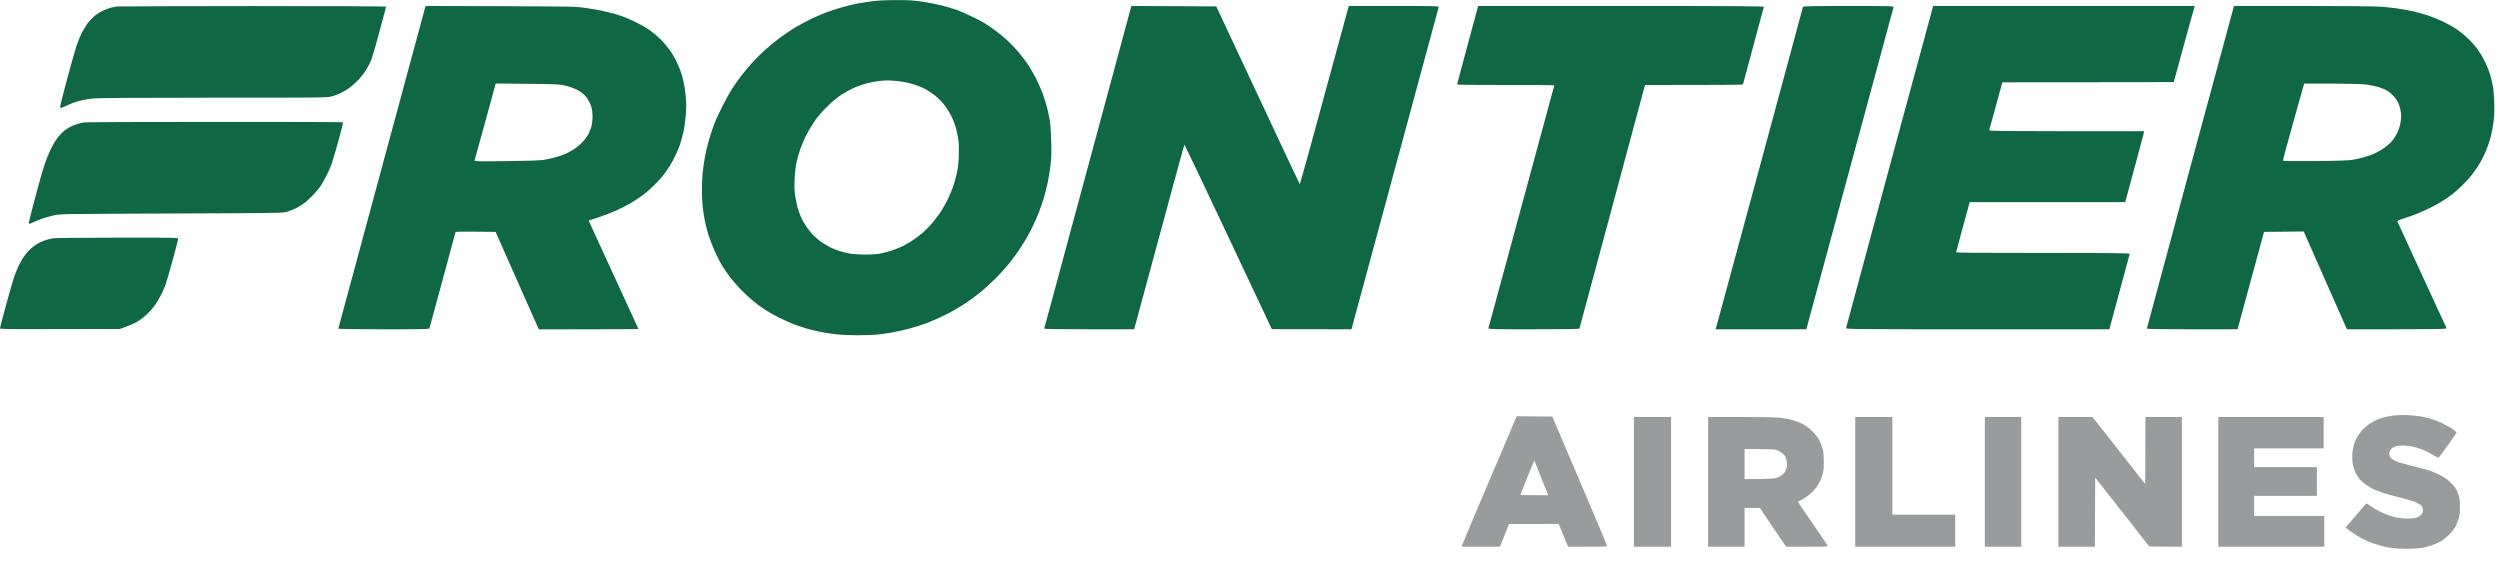<svg width="160" height="36" viewBox="0 0 160 36" fill="none" xmlns="http://www.w3.org/2000/svg">
<path fill-rule="evenodd" clip-rule="evenodd" d="M57.298 0.007C58.129 0 58.403 0.019 59.004 0.102C59.393 0.16 59.974 0.275 60.3 0.358C60.619 0.441 61.047 0.568 61.245 0.639C61.449 0.715 61.858 0.894 62.152 1.035C62.452 1.175 62.841 1.379 63.02 1.488C63.199 1.597 63.518 1.814 63.729 1.973C63.946 2.133 64.284 2.414 64.482 2.599C64.68 2.784 65 3.116 65.191 3.34C65.376 3.563 65.644 3.915 65.779 4.112C65.913 4.31 66.143 4.706 66.29 4.987C66.43 5.275 66.621 5.696 66.711 5.932C66.8 6.169 66.928 6.571 66.998 6.833C67.062 7.088 67.152 7.484 67.19 7.708C67.228 7.95 67.266 8.493 67.279 9.036C67.298 9.732 67.286 10.102 67.235 10.556C67.196 10.888 67.113 11.386 67.056 11.673C66.998 11.954 66.877 12.414 66.8 12.688C66.717 12.963 66.57 13.378 66.481 13.608C66.385 13.838 66.232 14.202 66.13 14.412C66.034 14.623 65.849 14.975 65.728 15.185C65.606 15.396 65.376 15.76 65.223 15.996C65.063 16.233 64.77 16.628 64.572 16.877C64.374 17.12 63.959 17.58 63.646 17.886C63.339 18.193 62.88 18.608 62.63 18.799C62.382 18.997 61.941 19.31 61.66 19.495C61.373 19.681 60.836 19.987 60.472 20.166C60.102 20.351 59.553 20.587 59.252 20.702C58.946 20.811 58.441 20.971 58.129 21.047C57.809 21.13 57.33 21.239 57.056 21.284C56.788 21.335 56.36 21.392 56.111 21.418C55.855 21.437 55.293 21.456 54.853 21.456C54.412 21.456 53.806 21.43 53.493 21.392C53.186 21.36 52.739 21.29 52.503 21.239C52.267 21.194 51.871 21.098 51.628 21.028C51.385 20.958 51.002 20.83 50.785 20.747C50.562 20.658 50.172 20.485 49.91 20.351C49.648 20.224 49.31 20.038 49.157 19.942C48.997 19.853 48.691 19.636 48.461 19.47C48.237 19.304 47.829 18.946 47.554 18.672C47.279 18.404 46.922 18.001 46.749 17.778C46.583 17.548 46.36 17.235 46.258 17.069C46.156 16.903 45.958 16.539 45.824 16.252C45.689 15.971 45.498 15.505 45.402 15.217C45.3 14.93 45.178 14.457 45.115 14.164C45.057 13.876 44.993 13.442 44.968 13.193C44.942 12.944 44.923 12.471 44.923 12.146C44.923 11.814 44.942 11.328 44.968 11.073C44.993 10.811 45.057 10.351 45.115 10.045C45.172 9.738 45.287 9.253 45.37 8.972C45.447 8.691 45.587 8.27 45.677 8.033C45.76 7.797 45.996 7.273 46.194 6.877C46.392 6.475 46.685 5.945 46.845 5.696C47.005 5.447 47.267 5.07 47.433 4.86C47.599 4.649 47.899 4.285 48.109 4.049C48.314 3.819 48.697 3.436 48.959 3.199C49.221 2.963 49.648 2.612 49.91 2.42C50.172 2.222 50.6 1.935 50.862 1.775C51.124 1.622 51.59 1.367 51.896 1.22C52.203 1.073 52.643 0.881 52.867 0.798C53.097 0.715 53.499 0.581 53.774 0.498C54.048 0.422 54.476 0.307 54.725 0.256C54.974 0.204 55.434 0.128 55.74 0.09C56.136 0.032 56.59 0.007 57.298 0.007ZM55.504 5.326C55.274 5.383 54.917 5.505 54.706 5.594C54.489 5.69 54.112 5.894 53.863 6.054C53.55 6.258 53.256 6.507 52.911 6.852C52.56 7.197 52.311 7.49 52.081 7.835C51.896 8.11 51.654 8.531 51.532 8.78C51.417 9.029 51.264 9.406 51.194 9.617C51.117 9.828 51.021 10.192 50.97 10.428C50.913 10.683 50.868 11.105 50.855 11.482C50.836 11.954 50.843 12.216 50.9 12.593C50.945 12.861 51.028 13.25 51.098 13.448C51.162 13.646 51.258 13.902 51.315 14.004C51.366 14.112 51.494 14.323 51.59 14.476C51.692 14.63 51.883 14.872 52.011 15.013C52.145 15.153 52.394 15.37 52.573 15.492C52.745 15.607 53.007 15.766 53.148 15.836C53.295 15.907 53.563 16.015 53.754 16.073C53.946 16.13 54.246 16.207 54.425 16.239C54.604 16.264 55.019 16.29 55.351 16.29C55.683 16.296 56.104 16.271 56.283 16.239C56.456 16.207 56.788 16.124 57.017 16.054C57.241 15.983 57.58 15.843 57.771 15.754C57.963 15.658 58.25 15.485 58.416 15.377C58.582 15.268 58.857 15.064 59.023 14.923C59.182 14.783 59.457 14.515 59.617 14.329C59.782 14.138 60.032 13.812 60.178 13.602C60.319 13.384 60.53 13.021 60.645 12.784C60.76 12.548 60.919 12.165 61.002 11.928C61.085 11.692 61.194 11.296 61.245 11.047C61.309 10.754 61.353 10.383 61.366 9.955C61.379 9.559 61.366 9.17 61.334 8.927C61.302 8.717 61.232 8.378 61.175 8.18C61.117 7.982 61.008 7.682 60.932 7.516C60.855 7.35 60.683 7.063 60.555 6.877C60.428 6.692 60.204 6.43 60.057 6.303C59.917 6.169 59.68 5.983 59.54 5.894C59.399 5.798 59.144 5.658 58.978 5.581C58.812 5.505 58.493 5.396 58.269 5.339C58.039 5.275 57.656 5.211 57.401 5.185C57.152 5.16 56.871 5.141 56.775 5.147C56.679 5.147 56.449 5.166 56.258 5.185C56.066 5.204 55.728 5.268 55.504 5.326ZM16.143 0.39C21.826 0.39 24.706 0.402 24.706 0.428C24.706 0.453 24.521 1.162 24.291 2.005C24.061 2.842 23.831 3.659 23.774 3.812C23.71 3.966 23.576 4.24 23.461 4.425C23.352 4.611 23.116 4.917 22.937 5.109C22.759 5.3 22.497 5.536 22.35 5.632C22.209 5.734 21.967 5.875 21.813 5.952C21.66 6.028 21.386 6.13 21.207 6.175C20.894 6.252 20.6 6.252 13.614 6.252C8.659 6.252 6.213 6.271 5.926 6.303C5.696 6.328 5.326 6.392 5.096 6.45C4.872 6.507 4.508 6.641 4.285 6.75C3.985 6.89 3.876 6.929 3.851 6.884C3.825 6.852 3.997 6.156 4.298 5.051C4.559 4.074 4.84 3.091 4.917 2.867C4.994 2.644 5.14 2.293 5.249 2.075C5.358 1.865 5.53 1.59 5.626 1.462C5.728 1.335 5.907 1.143 6.028 1.041C6.143 0.932 6.398 0.773 6.59 0.683C6.775 0.594 7.037 0.498 7.171 0.473C7.299 0.447 7.446 0.422 7.497 0.415C7.541 0.402 11.437 0.396 16.143 0.39ZM27.235 0.383L32.03 0.396C36.622 0.415 36.845 0.415 37.446 0.505C37.79 0.549 38.269 0.632 38.505 0.683C38.742 0.734 39.112 0.824 39.329 0.881C39.54 0.945 39.859 1.054 40.038 1.124C40.217 1.194 40.581 1.36 40.836 1.494C41.098 1.622 41.468 1.846 41.66 1.986C41.852 2.127 42.152 2.388 42.331 2.567C42.509 2.752 42.758 3.052 42.886 3.238C43.02 3.423 43.218 3.768 43.327 4.004C43.442 4.24 43.582 4.598 43.64 4.796C43.697 5 43.774 5.345 43.812 5.568C43.85 5.792 43.895 6.175 43.908 6.424C43.927 6.68 43.914 7.12 43.889 7.433C43.857 7.74 43.799 8.18 43.748 8.416C43.697 8.653 43.589 9.036 43.512 9.272C43.429 9.508 43.263 9.892 43.142 10.128C43.026 10.364 42.797 10.741 42.637 10.964C42.484 11.188 42.158 11.565 41.922 11.801C41.679 12.037 41.334 12.344 41.143 12.484C40.951 12.625 40.619 12.848 40.408 12.976C40.191 13.104 39.776 13.321 39.476 13.455C39.182 13.589 38.659 13.793 38.314 13.908C37.969 14.017 37.682 14.112 37.675 14.112C37.669 14.112 38.384 15.677 39.265 17.58C40.14 19.489 40.862 21.054 40.862 21.06C40.862 21.066 39.425 21.073 34.489 21.079L34.24 20.53C34.106 20.23 33.48 18.825 31.718 14.84L30.44 14.828C29.732 14.821 29.157 14.828 29.157 14.84C29.157 14.853 28.787 16.226 28.333 17.893C27.88 19.559 27.503 20.958 27.49 20.996C27.471 21.066 27.292 21.073 24.553 21.073C22.241 21.073 21.641 21.06 21.654 21.022C21.66 20.99 22.924 16.335 24.451 10.677L27.235 0.383ZM31.06 7.784C30.689 9.119 30.383 10.243 30.37 10.275C30.345 10.326 30.657 10.332 32.394 10.313C33.672 10.3 34.572 10.268 34.77 10.236C34.949 10.211 35.281 10.14 35.504 10.077C35.728 10.019 36.053 9.911 36.219 9.834C36.386 9.757 36.635 9.617 36.781 9.521C36.922 9.425 37.152 9.227 37.292 9.074C37.433 8.927 37.605 8.691 37.669 8.557C37.739 8.423 37.822 8.199 37.861 8.065C37.892 7.925 37.924 7.663 37.924 7.471C37.924 7.286 37.899 7.043 37.873 6.941C37.854 6.833 37.778 6.641 37.714 6.513C37.65 6.386 37.509 6.188 37.407 6.079C37.292 5.964 37.075 5.817 36.89 5.722C36.711 5.639 36.379 5.524 36.156 5.473C35.779 5.39 35.575 5.383 33.735 5.364L31.724 5.345L31.06 7.784ZM72.407 0.383L77.841 0.409L80.498 6.079C81.96 9.202 83.167 11.769 83.186 11.788C83.199 11.807 83.914 9.247 86.321 0.383H89.201C91.928 0.383 92.088 0.39 92.075 0.46C92.062 0.505 90.804 5.16 86.494 21.073L81.398 21.066L78.614 15.16C77.081 11.909 75.817 9.253 75.804 9.253C75.791 9.253 75.063 11.909 72.586 21.073H69.706C67.42 21.073 66.82 21.06 66.832 21.022C66.839 20.99 68.097 16.335 69.629 10.677L72.407 0.383ZM94.603 0.383H103.754C111.059 0.383 112.905 0.396 112.886 0.441C112.873 0.466 112.573 1.59 112.215 2.931C111.858 4.279 111.551 5.39 111.545 5.409C111.532 5.428 110.121 5.441 105.28 5.441L103.192 13.206C102.043 17.471 101.091 20.99 101.085 21.022C101.072 21.06 100.453 21.073 98.154 21.073C95.402 21.073 95.242 21.066 95.261 20.996C95.274 20.958 96.225 17.446 97.375 13.206C98.531 8.959 99.476 5.473 99.476 5.46C99.476 5.447 98.071 5.441 96.366 5.441C94.655 5.441 93.256 5.428 93.25 5.409C93.25 5.39 93.556 4.253 93.927 2.88L94.603 0.383ZM118.307 0.383C121.04 0.383 121.2 0.39 121.187 0.46C121.174 0.505 119.916 5.16 115.606 21.073H109.795L109.859 20.868C109.891 20.76 111.149 16.124 112.649 10.581C114.144 5.032 115.382 0.466 115.389 0.441C115.408 0.396 116.027 0.383 118.307 0.383ZM123.722 0.383H140.465L140.421 0.524C140.401 0.6 140.095 1.692 139.75 2.944C139.405 4.202 139.124 5.236 139.124 5.249C139.124 5.256 136.659 5.268 128.154 5.268L128.09 5.492C128.058 5.619 127.873 6.284 127.681 6.98C127.49 7.676 127.324 8.276 127.311 8.321C127.292 8.391 127.547 8.397 137.221 8.397L137.202 8.512C137.189 8.576 136.94 9.496 136.659 10.556C136.372 11.616 136.11 12.586 136.014 12.938H126.059L125.631 14.508C125.395 15.377 125.197 16.105 125.191 16.137C125.178 16.181 126.308 16.188 130.746 16.188C135.184 16.188 136.315 16.201 136.302 16.245C136.295 16.271 135.995 17.369 134.999 21.073H126.564C118.556 21.073 118.135 21.066 118.147 20.996C118.154 20.958 119.412 16.303 120.938 10.651L123.722 0.383ZM142.968 0.383H147.432C150.025 0.383 152.106 0.402 152.406 0.428C152.694 0.453 153.141 0.505 153.403 0.537C153.664 0.575 154.099 0.651 154.373 0.709C154.648 0.773 155.101 0.894 155.389 0.99C155.67 1.086 156.117 1.264 156.378 1.392C156.64 1.52 157.01 1.724 157.196 1.852C157.387 1.973 157.707 2.229 157.904 2.42C158.109 2.605 158.39 2.918 158.53 3.104C158.671 3.295 158.881 3.634 158.99 3.857C159.105 4.081 159.252 4.419 159.309 4.604C159.373 4.796 159.469 5.128 159.514 5.351C159.578 5.645 159.609 5.983 159.629 6.552C159.648 7.165 159.635 7.465 159.578 7.861C159.539 8.142 159.463 8.544 159.405 8.761C159.354 8.972 159.233 9.33 159.143 9.553C159.06 9.777 158.881 10.14 158.754 10.364C158.632 10.588 158.39 10.945 158.224 11.156C158.064 11.367 157.751 11.705 157.541 11.909C157.33 12.107 157.042 12.363 156.896 12.471C156.755 12.58 156.487 12.765 156.295 12.88C156.104 13.001 155.753 13.193 155.516 13.308C155.28 13.429 154.91 13.589 154.699 13.678C154.482 13.761 154.105 13.895 153.862 13.972C153.524 14.081 153.422 14.132 153.435 14.176C153.447 14.215 154.15 15.747 154.999 17.58C155.848 19.419 156.557 20.958 156.576 20.996C156.615 21.066 156.449 21.073 150.203 21.073L147.438 14.815L144.897 14.84L143.205 21.073H140.299C138.396 21.073 137.4 21.06 137.4 21.028C137.4 21.009 138.633 16.424 140.14 10.849C141.653 5.268 142.905 0.632 142.93 0.549L142.968 0.383ZM147.4 5.581C147.368 5.703 147.062 6.801 146.717 8.014C146.378 9.227 146.104 10.243 146.11 10.275C146.117 10.313 146.64 10.319 148.186 10.307C149.737 10.294 150.331 10.268 150.593 10.224C150.784 10.192 151.091 10.121 151.27 10.07C151.455 10.019 151.73 9.93 151.876 9.866C152.023 9.808 152.304 9.655 152.496 9.534C152.681 9.406 152.93 9.202 153.045 9.074C153.16 8.946 153.32 8.71 153.403 8.544C153.486 8.378 153.581 8.11 153.613 7.944C153.652 7.778 153.677 7.567 153.677 7.471C153.684 7.382 153.658 7.184 153.632 7.043C153.607 6.903 153.543 6.692 153.486 6.577C153.428 6.456 153.3 6.264 153.192 6.149C153.083 6.028 152.898 5.869 152.77 5.798C152.643 5.722 152.368 5.613 152.17 5.556C151.966 5.498 151.602 5.428 151.359 5.402C151.11 5.377 150.165 5.351 149.188 5.351H147.464L147.4 5.581ZM13.748 7.803C18.257 7.797 21.948 7.81 21.96 7.829C21.967 7.848 21.833 8.378 21.66 9.017C21.481 9.649 21.29 10.319 21.226 10.492C21.162 10.671 21.015 11.009 20.894 11.245C20.773 11.482 20.6 11.788 20.504 11.928C20.409 12.069 20.179 12.337 20 12.522C19.821 12.708 19.559 12.944 19.412 13.046C19.272 13.148 19.029 13.289 18.876 13.359C18.723 13.429 18.48 13.519 18.333 13.563C18.091 13.633 17.663 13.64 10.971 13.665C3.934 13.691 3.863 13.691 3.455 13.78C3.231 13.831 2.899 13.921 2.72 13.985C2.541 14.042 2.28 14.151 2.139 14.221C1.999 14.298 1.865 14.336 1.845 14.317C1.82 14.298 2.005 13.55 2.248 12.656C2.484 11.762 2.759 10.798 2.854 10.517C2.95 10.23 3.129 9.789 3.257 9.528C3.384 9.272 3.582 8.94 3.697 8.8C3.812 8.653 3.997 8.461 4.106 8.372C4.208 8.289 4.406 8.161 4.534 8.097C4.668 8.027 4.891 7.944 5.032 7.912C5.172 7.874 5.351 7.835 5.421 7.829C5.492 7.816 9.24 7.803 13.748 7.803ZM7.503 15.211C11.188 15.204 11.405 15.211 11.405 15.281C11.405 15.319 11.245 15.926 11.06 16.616C10.868 17.312 10.664 18.027 10.6 18.206C10.536 18.378 10.409 18.678 10.313 18.87C10.217 19.055 10.038 19.355 9.917 19.527C9.796 19.7 9.553 19.981 9.374 20.14C9.195 20.306 8.921 20.511 8.768 20.6C8.614 20.69 8.301 20.83 7.669 21.054L3.831 21.06C0.447 21.073 0 21.066 0 21.009C0 20.971 0.172 20.306 0.39 19.521C0.6 18.736 0.83 17.931 0.9 17.733C0.971 17.529 1.092 17.222 1.175 17.05C1.258 16.871 1.398 16.609 1.494 16.469C1.59 16.328 1.769 16.117 1.884 16.003C1.999 15.881 2.203 15.722 2.331 15.639C2.465 15.549 2.708 15.441 2.874 15.383C3.04 15.332 3.269 15.268 3.391 15.249C3.512 15.23 5.364 15.211 7.503 15.211Z" fill="#0F6744"/>
<path fill-rule="evenodd" clip-rule="evenodd" d="M153.754 26.558C153.977 26.558 154.348 26.577 154.578 26.603C154.807 26.628 155.184 26.698 155.408 26.756C155.631 26.813 156.021 26.954 156.27 27.075C156.519 27.19 156.838 27.369 156.979 27.471C157.113 27.567 157.228 27.663 157.221 27.682C157.221 27.695 156.972 28.065 156.659 28.506C156.353 28.94 156.078 29.297 156.059 29.297C156.034 29.297 155.88 29.214 155.721 29.119C155.561 29.023 155.293 28.882 155.127 28.812C154.961 28.742 154.68 28.646 154.501 28.601C154.322 28.557 154.016 28.518 153.811 28.512C153.518 28.512 153.403 28.531 153.237 28.601C153.102 28.665 153.013 28.742 152.962 28.838C152.917 28.927 152.905 29.023 152.917 29.112C152.936 29.195 153.007 29.304 153.09 29.374C153.166 29.438 153.352 29.534 153.511 29.585C153.664 29.636 154.118 29.757 154.52 29.853C154.929 29.955 155.395 30.083 155.561 30.14C155.727 30.198 156.014 30.326 156.206 30.428C156.436 30.543 156.653 30.696 156.838 30.881C156.998 31.034 157.164 31.239 157.215 31.341C157.266 31.443 157.336 31.635 157.374 31.769C157.413 31.909 157.438 32.203 157.438 32.446C157.438 32.688 157.413 32.982 157.374 33.129C157.336 33.269 157.247 33.512 157.17 33.665C157.081 33.838 156.921 34.048 156.749 34.221C156.589 34.374 156.359 34.566 156.225 34.642C156.097 34.712 155.848 34.827 155.67 34.891C155.491 34.949 155.203 35.032 155.031 35.064C154.852 35.096 154.443 35.121 154.067 35.121C153.716 35.121 153.269 35.102 153.09 35.076C152.905 35.051 152.572 34.981 152.355 34.923C152.132 34.866 151.774 34.744 151.551 34.649C151.334 34.553 151.002 34.38 150.81 34.259C150.618 34.138 150.382 33.978 150.12 33.761L150.765 33.001C151.123 32.58 151.429 32.235 151.449 32.222C151.461 32.216 151.602 32.299 151.749 32.407C151.896 32.516 152.17 32.675 152.362 32.765C152.553 32.854 152.809 32.963 152.924 33.001C153.045 33.039 153.281 33.097 153.454 33.135C153.626 33.167 153.92 33.193 154.105 33.193C154.284 33.193 154.507 33.173 154.597 33.148C154.686 33.129 154.827 33.052 154.91 32.982C155.037 32.873 155.063 32.822 155.063 32.669C155.063 32.554 155.037 32.446 154.986 32.382C154.942 32.324 154.788 32.222 154.648 32.158C154.507 32.094 154.073 31.967 153.684 31.864C153.288 31.769 152.783 31.635 152.56 31.558C152.33 31.488 152.023 31.36 151.864 31.29C151.71 31.213 151.487 31.073 151.366 30.983C151.244 30.894 151.085 30.747 151.014 30.664C150.938 30.587 150.823 30.389 150.746 30.236C150.676 30.083 150.593 29.827 150.567 29.661C150.542 29.483 150.535 29.221 150.548 29.017C150.567 28.831 150.618 28.557 150.663 28.416C150.708 28.276 150.797 28.065 150.868 27.95C150.938 27.829 151.078 27.637 151.18 27.522C151.283 27.407 151.487 27.235 151.627 27.139C151.774 27.043 151.985 26.922 152.106 26.871C152.221 26.82 152.445 26.743 152.598 26.705C152.758 26.666 152.988 26.616 153.122 26.603C153.249 26.584 153.537 26.564 153.754 26.558ZM97.068 26.641L99.348 26.66L101.11 30.798C102.081 33.071 102.867 34.942 102.86 34.962C102.847 34.981 102.285 34.993 100.357 34.993L99.757 33.531L96.577 33.538L95.996 34.993H93.556L93.575 34.898C93.588 34.84 94.38 32.963 95.332 30.721L97.068 26.641ZM97.311 31.66C97.311 31.679 97.713 31.692 98.199 31.692H99.086C98.416 30.019 98.218 29.515 98.205 29.489C98.199 29.463 97.994 29.936 97.752 30.536C97.509 31.137 97.311 31.647 97.311 31.66ZM104.571 26.686H106.947V34.993H104.571V26.686ZM109.322 26.686H111.34C112.464 26.686 113.582 26.705 113.856 26.73C114.131 26.756 114.52 26.826 114.718 26.884C114.923 26.941 115.223 27.062 115.389 27.145C115.58 27.248 115.804 27.414 115.995 27.605C116.187 27.797 116.347 28.008 116.436 28.18C116.513 28.333 116.608 28.589 116.653 28.742C116.704 28.94 116.723 29.183 116.723 29.572C116.723 30.057 116.704 30.179 116.608 30.472C116.545 30.664 116.423 30.932 116.327 31.073C116.238 31.213 116.047 31.437 115.906 31.564C115.766 31.698 115.517 31.871 115.357 31.954C115.197 32.037 115.07 32.114 115.07 32.12C115.07 32.133 115.504 32.771 116.034 33.538C116.564 34.304 116.992 34.942 116.985 34.962C116.972 34.981 116.372 34.993 114.31 34.993L112.624 32.503L111.653 32.509V34.993H109.322V26.686ZM111.653 30.664C113.537 30.645 113.588 30.638 113.812 30.536C113.939 30.479 114.093 30.37 114.156 30.3C114.22 30.23 114.297 30.096 114.329 30C114.361 29.91 114.38 29.738 114.367 29.617C114.354 29.502 114.31 29.329 114.265 29.234C114.214 29.131 114.105 29.017 113.984 28.946C113.882 28.876 113.722 28.806 113.639 28.78C113.556 28.761 113.077 28.742 112.573 28.742H111.653V30.664ZM118.735 26.686H121.11V32.937H125.133V34.993H118.735V26.686ZM127.03 26.686H129.361V34.993H127.03V26.686ZM131.736 26.686H133.92L137.292 30.977L137.311 26.686H139.642V34.993L137.553 34.974L134.092 30.562L134.073 34.993H131.736V26.686ZM141.972 26.686H148.716V28.697H144.265V29.898H148.281V31.737H144.265V33.02H148.754V34.993H141.972V26.686Z" fill="#9A9B9C"/>
</svg>
